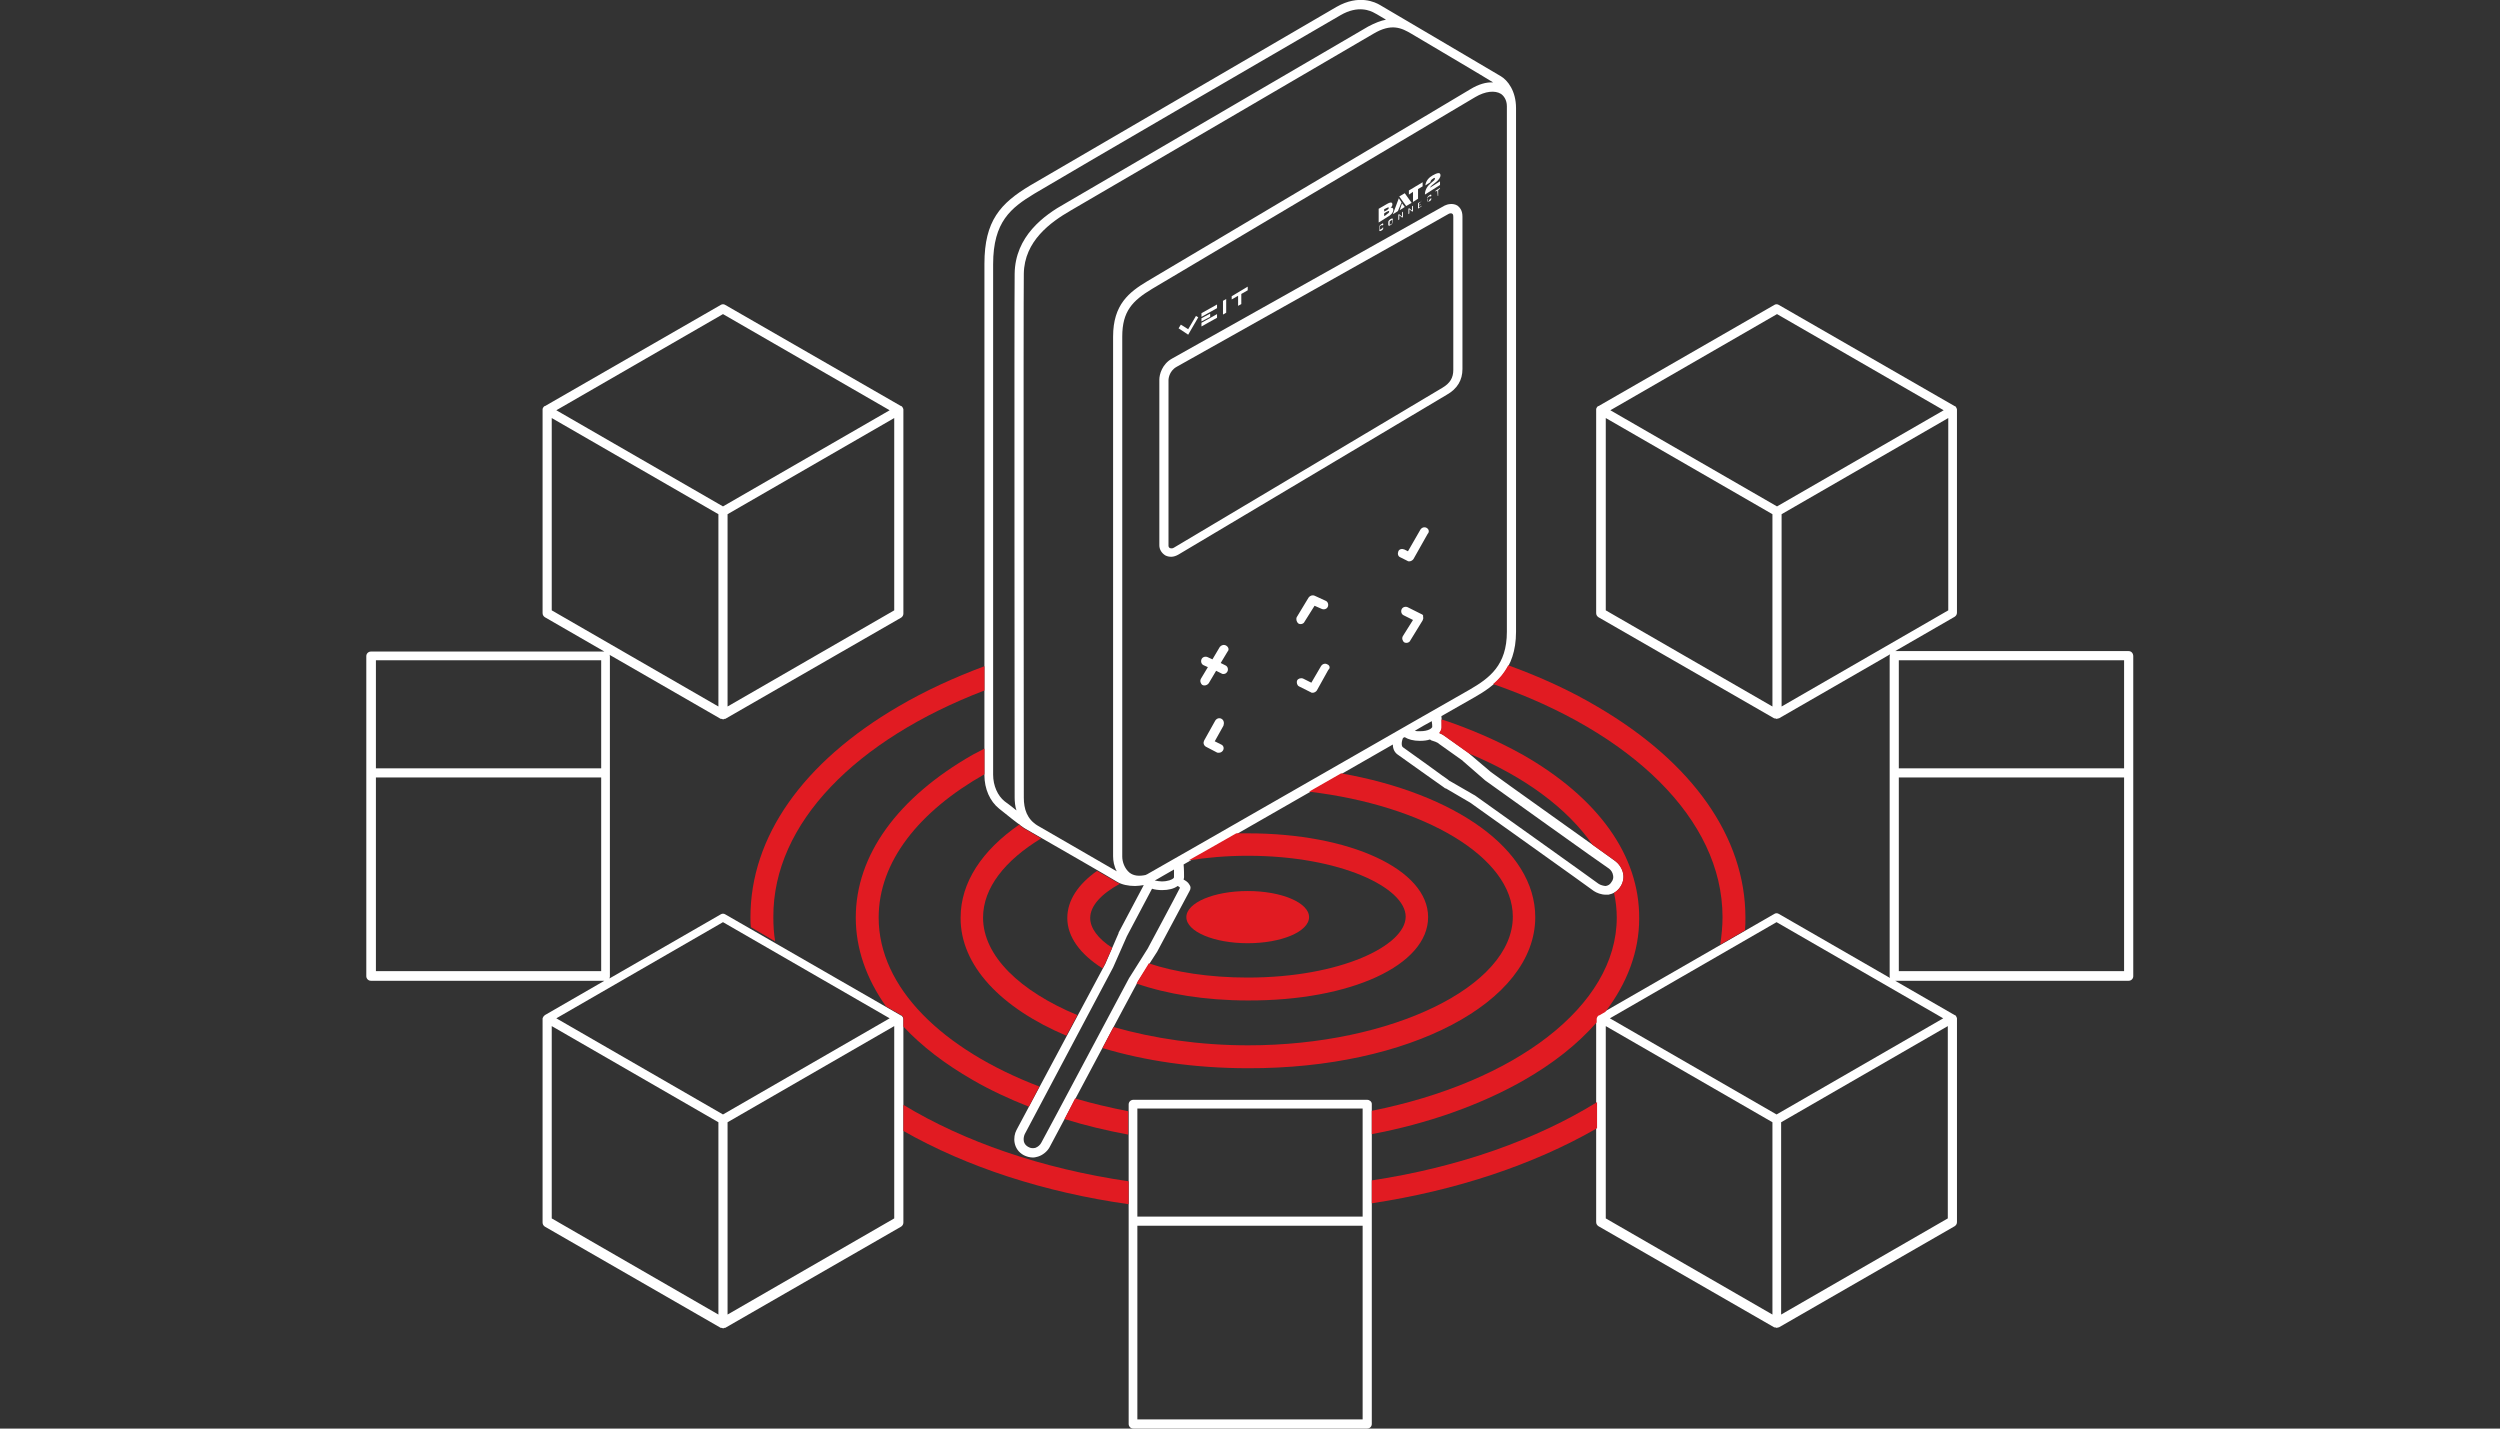 <?xml version="1.0" encoding="utf-8"?>
<!-- Generator: Adobe Illustrator 27.3.1, SVG Export Plug-In . SVG Version: 6.00 Build 0)  -->
<svg version="1.1" id="Layer_1" xmlns="http://www.w3.org/2000/svg" xmlns:xlink="http://www.w3.org/1999/xlink" x="0px" y="0px"
	 viewBox="0 0 546 312" style="enable-background:new 0 0 546 312;" xml:space="preserve">
<rect x="0" y="0" width="546" height="312" fill="#333333" stroke="none"/>
<style type="text/css">
	.st0{fill:none;}
	.st1{fill:#FFFFFF;}
	.st2{fill:#E11B22;}
</style>
<g>
	<rect class="st0" width="546" height="312"/>
	<g>
		<path class="st1" d="M298.6,240.2h-51.1c-0.5,0-1,0.4-1,1v25.6V311c0,0.5,0.4,1,1,1h51.1c0.5,0,1-0.4,1-1v-44.3v-25.6
			C299.6,240.6,299.1,240.2,298.6,240.2z M297.6,310h-49.2v-42.3h49.2V310z M297.6,265.7h-49.2v-23.6h49.2V265.7z"/>
		<path class="st1" d="M318.3,44.9c-1-0.6-2.2-0.3-2.8,0l0,0c-0.7,0.4-57.9,32.5-59.5,33.4c-2.2,1.2-2.8,3.5-2.8,4.6v36.2
			c0,0.9,0.5,1.7,1.3,2.2c0.4,0.2,0.8,0.3,1.3,0.3c0.5,0,1.1-0.2,1.6-0.5S314,87.4,316,86.2c2.3-1.3,3.4-3.2,3.4-5.6V47.3
			C319.4,45.9,318.8,45.3,318.3,44.9z M317.4,80.8c0,1.7-0.7,2.9-2.4,3.9c-2,1.2-58.1,34.6-58.6,34.9c-0.3,0.2-0.6,0.2-0.9,0.1
			c-0.2-0.1-0.3-0.3-0.3-0.5V83c0,0,0-1.9,1.8-2.9c1.6-0.9,58.8-33,59.4-33.4c0.2-0.1,0.6-0.2,0.8,0c0.2,0.1,0.2,0.5,0.2,0.7V80.8z"
			/>
		<path class="st1" d="M267.8,141c-0.5-0.3-1.1-0.1-1.4,0.3l-1.6,2.7l-1.1-0.5c-0.5-0.2-1.1,0-1.3,0.5c-0.2,0.5,0,1.1,0.5,1.3
			l0.9,0.4l-1.5,2.5c-0.3,0.5-0.1,1.1,0.3,1.4c0.2,0.1,0.3,0.1,0.5,0.1c0.3,0,0.7-0.2,0.9-0.5l1.6-2.7l1.2,0.6
			c0.1,0.1,0.3,0.1,0.4,0.1c0.4,0,0.7-0.2,0.9-0.6c0.2-0.5,0-1.1-0.5-1.3l-1-0.5l1.5-2.5C268.5,141.9,268.3,141.3,267.8,141z"/>
		<path class="st1" d="M283.6,136.2c0.2,0.1,0.3,0.1,0.5,0.1c0.3,0,0.7-0.2,0.8-0.5l2.2-3.5l1.6,0.7c0.5,0.2,1.1,0,1.3-0.5
			c0.2-0.5,0-1.1-0.5-1.3l-2.4-1.1c-0.5-0.2-1,0-1.3,0.4l-2.6,4.3C283,135.3,283.2,135.9,283.6,136.2z"/>
		<path class="st1" d="M310.4,134.1l-3-1.5c-0.5-0.2-1.1,0-1.3,0.5c-0.2,0.5,0,1.1,0.5,1.3l2,1l-2.2,3.5c-0.3,0.5-0.1,1.1,0.3,1.4
			c0.2,0.1,0.3,0.1,0.5,0.1c0.3,0,0.7-0.2,0.8-0.5l2.7-4.4c0.1-0.2,0.2-0.5,0.1-0.8C310.9,134.4,310.7,134.2,310.4,134.1z"/>
		<path class="st1" d="M311.6,115.3c-0.5-0.3-1.1-0.1-1.4,0.4l-2.7,4.7l-0.8-0.4c-0.5-0.2-1.1-0.1-1.3,0.4c-0.2,0.5-0.1,1.1,0.4,1.3
			l1.6,0.8c0.1,0.1,0.3,0.1,0.4,0.1c0.3,0,0.7-0.2,0.9-0.5l3.1-5.5C312.2,116.2,312.1,115.6,311.6,115.3z"/>
		<path class="st1" d="M289.9,145.1c-0.5-0.3-1.1-0.1-1.4,0.4l-2.1,3.6l-1.8-0.9c-0.5-0.2-1.1,0-1.3,0.4c-0.2,0.5,0,1.1,0.4,1.3
			l2.6,1.3c0.1,0.1,0.3,0.1,0.4,0.1c0.3,0,0.7-0.2,0.9-0.5l2.5-4.5C290.6,145.9,290.4,145.3,289.9,145.1z"/>
		<path class="st1" d="M266.8,157c-0.5-0.3-1.1-0.1-1.4,0.4l-2.4,4.3c-0.1,0.2-0.2,0.5-0.1,0.8s0.3,0.5,0.5,0.6l2.3,1.2
			c0.1,0.1,0.3,0.1,0.5,0.1c0.4,0,0.7-0.2,0.9-0.5c0.3-0.5,0.1-1.1-0.4-1.3l-1.4-0.7l1.9-3.4C267.4,157.9,267.3,157.3,266.8,157z"/>
		<polygon class="st1" points="267.8,65.3 267.1,65.7 267.1,68.7 267.8,68.3 		"/>
		<polygon class="st1" points="265.8,68.6 262.4,70.5 262.4,71.3 265.8,69.4 		"/>
		<polygon class="st1" points="265.8,66.5 262.4,68.4 262.4,69.2 265.8,67.3 		"/>
		<polygon class="st1" points="264.3,68.5 262.4,69.5 262.4,70.2 264.3,69.2 		"/>
		<polygon class="st1" points="270.4,66.8 271.1,66.4 271.1,64.2 272.5,63.4 272.5,62.6 269,64.7 269,65.4 270.4,64.6 		"/>
		<polygon class="st1" points="261.7,69.3 261.2,69 259.5,71.9 257.9,70.9 257.4,71.7 259.5,73.1 		"/>
		<polygon class="st1" points="308.6,44.1 309.7,43.4 309.7,41.3 310.7,40.7 310.7,39.8 307.7,41.6 307.7,42.5 308.6,41.9 		"/>
		<path class="st1" d="M312.5,40c-0.6,0.5-1.3,1.3-1.3,2.5l3.3-2.1v-0.8l-2.2,1.4c0.1-0.2,0.2-0.3,0.4-0.5l1-0.8
			c0.4-0.3,0.9-0.9,0.9-1.4c0-0.8-0.8-0.5-1.7,0c-0.7,0.4-1.5,1.1-1.6,2.2l1.1-0.7c0-0.4,0.3-0.6,0.6-0.8c0.2-0.2,0.4-0.2,0.4,0
			c0,0.1-0.1,0.3-0.2,0.4L312.5,40z"/>
		<polygon class="st1" points="308.3,44.3 306.8,42.2 305.6,42.9 307.1,45 		"/>
		<polygon class="st1" points="305.3,46.1 306.1,44.2 305.5,43.3 304.2,46.8 		"/>
		<polygon class="st1" points="306.2,44.4 305.7,45.9 306.8,45.2 		"/>
		<path class="st1" d="M304.3,45.8c0-0.4-0.3-0.5-0.6-0.4c0.3-0.3,0.4-0.5,0.4-0.8s-0.2-0.6-1.1-0.1l-1.9,1.1v3l1.9-1.2
			C303.8,47,304.3,46.4,304.3,45.8z M302.3,45.7c0.2-0.1,0.4-0.2,0.6-0.3s0.4-0.2,0.4,0s-0.1,0.3-0.4,0.5c-0.2,0.1-0.4,0.2-0.6,0.3
			C302.3,46,302.3,45.8,302.3,45.7z M302.3,47.2c0-0.2,0-0.4,0-0.6c0.2-0.1,0.4-0.3,0.7-0.4c0.2-0.2,0.4-0.1,0.4,0
			c0,0.2-0.2,0.4-0.4,0.5C302.7,47,302.5,47.1,302.3,47.2z"/>
		<path class="st1" d="M301.6,50.4c0.1,0,0.1-0.1,0.2-0.1c0.1-0.1,0.2-0.1,0.2-0.2c0.1-0.1,0.1-0.2,0.1-0.3c0,0,0,0,0-0.1
			c0,0,0,0-0.1,0l-0.1,0.1c0,0.1,0,0.1-0.1,0.1l-0.1,0.1l-0.2,0.1c-0.1,0-0.1,0.1-0.1,0.1h-0.1v-0.1v-0.4c0-0.1,0-0.1,0-0.2
			c0,0,0-0.1,0.1-0.1l0.1-0.1l0.2-0.1c0.1,0,0.1-0.1,0.1-0.1s0,0,0.1,0.1c0,0,0,0.1,0.1,0c0,0,0,0,0.1-0.1c0,0,0,0,0-0.1
			s0-0.2-0.1-0.2s-0.1,0-0.2,0.1l-0.2,0.1c-0.1,0.1-0.2,0.2-0.3,0.3c-0.1,0.1-0.1,0.2-0.1,0.4v0.4c0,0.1,0,0.2,0.1,0.3
			C301.3,50.5,301.4,50.5,301.6,50.4z"/>
		<path class="st1" d="M306.2,46.4v0.9l-0.6-0.5c0,0,0,0-0.1,0l-0.1,0.1V48c0,0.1,0,0.1,0.1,0l0.1-0.1V47l0.6,0.5c0,0,0,0,0.1,0
			l0.1-0.1v-1.1c0-0.1,0-0.1-0.1,0S306.2,46.4,306.2,46.4z"/>
		<path class="st1" d="M308.4,45.1V46l-0.6-0.5c0,0,0,0-0.1,0l-0.1,0.1v1.1c0,0.1,0,0.1,0.1,0l0.1-0.1v-0.9l0.6,0.5c0,0,0,0,0.1,0
			l0.1-0.1V45c0-0.1,0-0.1-0.1,0C308.4,45,308.4,45.1,308.4,45.1z"/>
		<path class="st1" d="M310.4,44l0.1-0.1C310.5,43.8,310.5,43.8,310.4,44l-0.6,0.3l-0.1,0.1v1.1c0,0.1,0,0.1,0.1,0l0.6-0.4l0.1-0.1
			c0-0.1,0-0.1-0.1,0l-0.5,0.3v-0.4l0.3-0.2l0.1-0.1c0,0,0-0.1-0.1,0l-0.3,0.2v-0.4L310.4,44z"/>
		<path class="st1" d="M311.8,43.2c0,0,0-0.1,0.1-0.1L312,43l0.2-0.1c0.1,0,0.1-0.1,0.1-0.1s0,0,0.1,0.1c0,0,0,0.1,0.1,0
			c0,0,0,0,0.1-0.1c0,0,0,0,0-0.1s0-0.2-0.1-0.2s-0.1,0-0.2,0.1l-0.2,0.1c-0.1,0.1-0.2,0.2-0.3,0.3c-0.1,0.1-0.1,0.2-0.1,0.4v0.4
			c0,0.1,0,0.2,0.1,0.3c0.1,0,0.2,0,0.3-0.1c0.1,0,0.1-0.1,0.2-0.1c0.1-0.1,0.2-0.1,0.2-0.2c0.1-0.1,0.1-0.2,0.1-0.3c0,0,0,0,0-0.1
			c0,0,0,0-0.1,0l-0.1,0.1c0,0.1,0,0.1-0.1,0.1l-0.1,0.1L312,44c-0.1,0-0.1,0.1-0.1,0.1h-0.1V44v-0.4
			C311.7,43.3,311.7,43.3,311.8,43.2z"/>
		<path class="st1" d="M314,42.8C314,42.8,314.1,42.8,314,42.8c0.1,0,0.1,0,0.1-0.1c0,0,0,0,0-0.1v-1.1l0.3-0.2c0,0,0,0,0.1-0.1
			c0,0,0,0,0-0.1l0,0c0,0,0,0-0.1,0l-0.8,0.5c0,0,0,0-0.1,0.1c0,0,0,0,0,0.1l0,0c0,0,0,0,0.1,0l0.3-0.2L314,42.8L314,42.8z"/>
		<path class="st1" d="M303.8,47.8l-0.2,0.1c-0.1,0.1-0.2,0.2-0.3,0.3c-0.1,0.1-0.1,0.2-0.1,0.4V49c0,0.1,0,0.2,0.1,0.3
			c0.1,0,0.2,0,0.3-0.1c0.1,0,0.1-0.1,0.2-0.1c0.1-0.1,0.2-0.2,0.3-0.3c0.1-0.1,0.1-0.2,0.1-0.4V48c0-0.1,0-0.2-0.1-0.3
			C304.1,47.7,304,47.7,303.8,47.8z M304.1,48.5c0,0.1,0,0.1,0,0.2c0,0,0,0.1-0.1,0.1l-0.1,0.1c-0.1,0-0.1,0.1-0.2,0.1
			s-0.1,0.1-0.1,0.1h-0.1V49c0-0.1,0-0.3,0-0.4c0-0.1,0-0.1,0-0.2c0,0,0-0.1,0.1-0.1l0.1-0.1c0.1,0,0.1-0.1,0.2-0.1S304,48,304,48
			h0.1v0.1C304.1,48.2,304.1,48.4,304.1,48.5z"/>
		<path class="st1" d="M351.3,195.4c1-0.2,1.9-0.7,2.5-1.6c0.7-0.9,0.9-2,0.7-3c-0.2-1.3-1.1-2.3-1.8-2.8
			c-0.9-0.7-26.8-19.1-27.1-19.4l-4.6-3.9c-0.1-0.1-0.2-0.2-0.3-0.3l-5.2-3.7c-0.3-0.2-0.7-0.4-1.1-0.6c0.3-0.4,0.5-0.8,0.5-1.2
			s0-1.7-0.1-2.5c4.4-2.5,7.2-4.1,7.2-4.1c4.4-2.5,9.1-5.9,9.1-14.3V23.6c0-3.7-1.8-6.1-3.4-7c-0.2-0.1-25.9-15.3-26.3-15.5
			c-1-0.6-4.6-2.4-9.5,0.4c-2.6,1.5-61.1,35.6-66.9,39c-6.5,3.9-10,7.7-10,17.1v111.7c0,3,1.2,5.7,3.2,7.3c1.7,1.4,4.4,3.5,4.5,3.5
			l0.1,0.1c0,0,0.2,0.2,0.4,0.3l0.3,0.2l0.1,0.1c6.8,3.9,18.8,10.8,20.4,11.8c1,0.6,2.4,0.9,3.9,0.9c0.6,0,1.2-0.1,1.9-0.2
			l-5.4,10.2l0,0c-0.1,0.1-0.1,0.2-0.1,0.3l0,0l0,0l0,0l-2.9,6.7L222,246.8c-0.8,1.5-0.8,4.2,1.6,5.5c0.6,0.3,1.3,0.5,2,0.5
			c0.4,0,0.7-0.1,1.1-0.2c1-0.3,2-1.1,2.5-2c0.6-1.1,18.4-34.6,19.2-36c0-0.1,0.1-0.1,0.1-0.2l4-6.2c0.1-0.1,0.1-0.2,0.2-0.3
			c0.7-1.3,7-13.1,7.1-13.3c0.3-0.5,0.3-1-0.1-1.5c-0.2-0.4-0.8-0.8-1.2-1c0-0.1,0.1-0.3,0.1-0.5c0-0.3,0-1.9-0.1-2.8
			c10.5-6,30.9-17.7,45.7-26.2c0,1,0.4,1.8,1.2,2.3c0.6,0.4,9.5,6.8,10,7.1l0,0c0.1,0.1,0.2,0.2,0.4,0.2l5.3,3.1
			c0,0,26.1,18.6,27,19.3c0.6,0.4,1.6,0.8,2.6,0.8C350.8,195.4,351.1,195.4,351.3,195.4z M221.6,59.8c-0.1,6,0,114.4,0,114.4
			c0,0.8,0.1,2,0.4,2.8c-0.1-0.1-2.4-1.9-2.6-2c-1.5-1.2-2.5-3.4-2.5-5.8V57.7c0-9.3,3.9-12.3,9-15.4c5.8-3.5,64.3-37.5,66.9-39
			c3.8-2.2,6.5-1,7.5-0.4c0.1,0,2.2,1.3,2.4,1.4c-1.1,0.2-2.4,0.7-3.9,1.5c-2.3,1.3-60.4,35.3-66.1,38.6
			C228,47,221.7,51.6,221.6,59.8z M243.9,190.3c-3.5-2-16.9-9.8-17.3-10c-2.3-1.4-3-3.6-3-6.1c0,0-0.1-108.3,0-114.4
			c0.1-7.2,5.9-11.3,10.2-13.8c5.7-3.3,63.9-37.3,66.1-38.6c4-2.4,6.2-1.3,8.4,0c6.9,4.1,15.4,9.1,17.8,10.6c-1.5-0.1-3.2,0.4-5,1.5
			c-1.4,0.9-68.7,40.8-70.5,41.9c-4,2.4-7.5,5.1-7.5,12.1V187C243.1,188,243.3,189.2,243.9,190.3z M250.8,206.9
			c0,0.1-0.1,0.1-0.1,0.2l-3.9,6.2c-0.1,0.1-0.1,0.2-0.2,0.3c-0.2,0.3-18.6,35-19.2,36c-0.2,0.4-0.7,0.9-1.3,1.1
			c-0.5,0.1-1,0.1-1.5-0.2c-1.7-0.9-0.8-2.8-0.8-2.8l19.3-36.4l3-6.8c0-0.1,0.1-0.1,0.1-0.2l5.4-10.2c0.6,0.2,1.4,0.3,2.2,0.3
			c1.4,0,2.6-0.3,3.4-0.9c0.2,0.1,0.4,0.2,0.5,0.4C256.7,195.9,250.8,206.9,250.8,206.9z M252.2,192.3c0.8-0.4,2.2-1.3,4.2-2.4
			c0,0.7,0,1.5,0,1.7c0,0.1-0.1,0.1-0.1,0.2l0,0c-0.3,0.3-1.2,0.7-2.6,0.7C253.3,192.5,252.7,192.4,252.2,192.3z M250.6,190.9
			c-0.1,0.1-0.3,0.1-0.4,0.2c-1.4,0.3-2.6,0.2-3.5-0.5c-1.1-0.9-1.6-2.4-1.6-3.5V73.5c0-5.5,2.2-7.8,6.5-10.4
			c1.8-1.1,69.1-41,70.6-41.9c2.2-1.3,4.3-1.5,5.6-0.7c0.6,0.4,1.3,1.3,1.3,2.7c0,57.5,0,115,0,114.8c0,7.3-3.8,10.1-8.1,12.6
			C320.9,150.6,251.4,190.5,250.6,190.9z M312.8,158.8c-0.1,0.2-0.7,0.9-2.7,0.9c-0.4,0-0.8,0-1.1-0.1c1.3-0.8,2.6-1.5,3.7-2.1
			C312.8,158.1,312.8,158.6,312.8,158.8z M349.1,193c-0.9-0.7-27-19.3-27-19.3c-0.1,0-0.1-0.1-0.2-0.1l-5.2-3
			c-0.1,0-0.1-0.1-0.2-0.1l0,0c-0.3-0.3-0.8-0.6-1.5-1.1l-3.3-2.4c-2.4-1.7-4.9-3.5-5.3-3.8c-0.3-0.2-0.4-1,0-2
			c0.1-0.1,0.3-0.2,0.4-0.2c0.8,0.5,1.9,0.8,3.3,0.8c0.9,0,1.6-0.1,2.2-0.3c0.1,0.1,0.2,0.1,0.3,0.2c0.3,0.1,0.6,0.2,0.9,0.3
			c0.4,0.2,0.7,0.3,0.7,0.4l5.2,3.7c0.1,0.1,0.1,0.1,0.2,0.2l4.6,4l0.1,0.1c1.1,0.8,26.1,18.7,27.1,19.3c0.4,0.3,0.8,0.8,0.9,1.5
			c0.1,0.5,0,1-0.4,1.5c-0.3,0.5-0.7,0.7-1.2,0.8C350.3,193.5,349.5,193.3,349.1,193z"/>
		<path class="st1" d="M197.3,89.4c0-0.1-0.1-0.2-0.1-0.3l0,0l0,0c-0.1-0.1-0.1-0.2-0.2-0.3c0,0,0,0-0.1-0.1c0,0,0,0-0.1,0
			l-38.4-22.1c-0.3-0.2-0.7-0.2-1,0L119,88.7c0,0,0,0-0.1,0c0,0,0,0-0.1,0.1s-0.2,0.2-0.2,0.3l0,0l0,0c-0.1,0.1-0.1,0.2-0.1,0.3v0.1
			v0.1v44.3c0,0.4,0.2,0.7,0.5,0.9l13,7.5H81c-0.5,0-1,0.4-1,1v25.6v44.3c0,0.5,0.4,1,1,1h51l-13,7.5c0,0,0,0-0.1,0.1
			c0,0,0,0-0.1,0.1s-0.2,0.2-0.2,0.3l0,0l0,0c-0.1,0.1-0.1,0.2-0.1,0.3v0.1v0.1V267c0,0.4,0.2,0.7,0.5,0.9l38.4,22.1c0,0,0,0,0.1,0
			h0.1c0.1,0,0.2,0.1,0.3,0.1s0.2,0,0.3-0.1h0.1c0,0,0,0,0.1,0l38.4-22.1c0.3-0.2,0.5-0.5,0.5-0.9v-44.3v-0.1v-0.1
			c0-0.1-0.1-0.2-0.1-0.3l0,0l0,0c-0.1-0.1-0.1-0.2-0.2-0.3c0,0,0,0-0.1-0.1c0,0,0,0-0.1,0l-38.4-22.1c-0.3-0.2-0.7-0.2-1,0
			l-24.3,14c0-0.1,0.1-0.2,0.1-0.4V169v-25.6c0-0.1,0-0.3-0.1-0.4l24.3,14c0,0,0,0,0.1,0h0.1c0.1,0,0.2,0.1,0.3,0.1s0.2,0,0.3-0.1
			h0.1c0,0,0,0,0.1,0l38.4-22.1c0.3-0.2,0.5-0.5,0.5-0.9V89.6C197.3,89.5,197.3,89.5,197.3,89.4C197.3,89.5,197.3,89.4,197.3,89.4z
			 M131.2,212.1H82.1v-42.3h49.2v42.3H131.2z M131.2,167.8H82.1v-23.6h49.2v23.6H131.2z M156.9,287.1l-36.4-21v-42l36.4,21V287.1z
			 M195.3,266.1l-36.4,21v-42l36.4-21L195.3,266.1L195.3,266.1z M157.9,201.4l36.4,21l-36.4,21l-36.4-21L157.9,201.4z M156.9,154.3
			l-36.4-21v-42l36.4,21V154.3z M157.9,110.6l-36.4-21l36.4-21l36.4,21L157.9,110.6z M195.3,133.3l-36.4,21v-42l36.4-21L195.3,133.3
			L195.3,133.3z"/>
		<path class="st1" d="M464.9,142.2h-51l13-7.5c0.3-0.2,0.5-0.5,0.5-0.9V89.6v-0.1v-0.1c0-0.1-0.1-0.2-0.1-0.3l0,0l0,0
			c-0.1-0.1-0.1-0.2-0.2-0.3c0,0,0,0-0.1-0.1c0,0,0,0-0.1,0l-38.4-22.1c-0.3-0.2-0.7-0.2-1,0l-38.4,22.1c0,0,0,0-0.1,0
			c0,0,0,0-0.1,0.1s-0.2,0.2-0.2,0.3l0,0l0,0c-0.1,0.1-0.1,0.2-0.1,0.3v0.1v0.1v44.3c0,0.4,0.2,0.7,0.5,0.9l38.4,22.1c0,0,0,0,0.1,0
			h0.1c0.1,0,0.2,0.1,0.3,0.1c0.1,0,0.2,0,0.3-0.1h0.1c0,0,0,0,0.1,0l24.3-14c0,0.1-0.1,0.2-0.1,0.4v25.6v44.3c0,0.1,0,0.3,0.1,0.4
			l-24.3-14c-0.3-0.2-0.7-0.2-1,0l-38.4,22.1c0,0,0,0-0.1,0c0,0,0,0-0.1,0.1s-0.2,0.2-0.2,0.3l0,0l0,0c-0.1,0.1-0.1,0.2-0.1,0.3v0.1
			v0.1v44.3c0,0.4,0.2,0.7,0.5,0.9l38.4,22.1c0,0,0,0,0.1,0h0.1c0.1,0,0.2,0.1,0.3,0.1c0.1,0,0.2,0,0.3-0.1h0.1c0,0,0,0,0.1,0
			l38.4-22.1c0.3-0.2,0.5-0.5,0.5-0.9v-44.3v-0.1v-0.1c0-0.1-0.1-0.2-0.1-0.3l0,0l0,0c-0.1-0.1-0.1-0.2-0.2-0.3c0,0,0,0-0.1-0.1
			c0,0,0,0-0.1,0l-13-7.5h51c0.5,0,1-0.4,1-1v-44.3v-25.6C465.9,142.7,465.5,142.2,464.9,142.2z M387.1,154.3l-36.4-21v-42l36.4,21
			V154.3z M388.1,110.6l-36.4-21l36.4-21l36.4,21L388.1,110.6z M389.1,154.3v-42l36.4-21v42L389.1,154.3z M387.1,287.1l-36.4-21v-42
			l36.4,21V287.1z M425.4,266.1l-36.4,21v-42l36.4-21V266.1z M424.4,222.4l-36.4,21l-36.4-21l36.4-21L424.4,222.4z M463.9,212.1
			h-49.2v-42.3h49.2V212.1z M463.9,167.8h-49.2v-23.6h49.2V167.8z"/>
	</g>
	<g>
		<ellipse class="st2" cx="272.5" cy="200.3" rx="13.4" ry="5.7"/>
		<path class="st2" d="M335.3,200.3c0-14.8-17.5-27-42.4-31.4c-2.3,1.3-4.7,2.7-7,4c25.2,3,44.5,14.3,44.5,27.3
			c0,15.2-26.5,28.1-57.8,28.1c-10.6,0-20.7-1.5-29.4-4c-0.8,1.5-1.6,3-2.4,4.6c9.3,2.8,20.1,4.4,31.8,4.4
			C307.7,233.4,335.3,218.9,335.3,200.3z"/>
		<path class="st2" d="M232.9,226.2l2.4-4.5c-12.5-5.2-20.6-12.9-20.6-21.3c0-6.5,4.8-12.5,12.7-17.3c-1.4-0.8-2.6-1.5-3.8-2.2
			c0,0-0.1,0-0.1-0.1l-0.3-0.2c-0.2-0.1-0.4-0.3-0.4-0.3l-0.1-0.1c0,0,0,0-0.1-0.1c-8.1,5.6-12.8,12.6-12.8,20.3
			C209.7,210.9,218.7,220.2,232.9,226.2z"/>
		<path class="st2" d="M240.8,211.5l0.5-0.9l1.6-3.6c-3.1-2-4.8-4.3-4.8-6.5c0-2.6,2.3-5.2,6.5-7.5c-0.2-0.1-0.3-0.1-0.5-0.2
			c-0.5-0.3-2.2-1.3-4.5-2.6c-4.1,2.9-6.5,6.4-6.5,10.3C233.1,204.6,235.9,208.4,240.8,211.5z"/>
		<path class="st2" d="M311.9,200.3c0-10.4-17-18.3-39.4-18.3c-0.9,0-1.7,0-2.5,0c-3.9,2.2-7.5,4.3-10.4,5.9c3.9-0.6,8.2-1,12.9-1
			c20.3,0,34.5,7,34.5,13.3s-14.2,13.3-34.5,13.3c-8.5,0-15.9-1.2-21.6-3.1l-2.4,3.9c0,0.1-0.1,0.1-0.1,0.2c0,0.1-0.1,0.2-0.2,0.3
			c6.6,2.3,15,3.7,24.3,3.7C295,218.6,311.9,210.8,311.9,200.3z"/>
		<path class="st2" d="M232.5,244.4c4.5,1.4,9.1,2.5,13.9,3.4v-5.1c-4-0.8-7.9-1.7-11.6-2.8C234,241.5,233.2,243,232.5,244.4z"/>
		<path class="st2" d="M197.3,247c13.9,7.9,30.8,13.4,49.2,16v-5c-19.1-2.8-36-8.7-49.2-16.7V247z"/>
		<path class="st2" d="M197.3,224.2c4,4.3,9.1,8.2,15.2,11.7c3.8,2.2,7.9,4.1,12.2,5.8l2.3-4.4c-21.2-8.1-35.1-21.6-35.1-36.9
			c0-12.2,8.8-23.2,23.1-31.3v-5.6c-0.8,0.4-1.7,0.9-2.5,1.3c-16.5,9.4-25.6,22-25.6,35.6c0,6.8,2.3,13.3,6.6,19.4l3.3,1.9
			c0,0,0,0,0.1,0c0,0,0,0,0.1,0.1s0.2,0.2,0.2,0.3l0,0l0,0c0.1,0.1,0.1,0.2,0.1,0.3v0.1v0.1L197.3,224.2L197.3,224.2z"/>
		<path class="st2" d="M215,150.8v-5.3c-6.7,2.5-13,5.4-18.8,8.8c-20.9,12.2-32.3,28.5-32.3,46c0,0.7,0,1.5,0.1,2.2l5.3,3.1
			c-0.3-1.7-0.4-3.5-0.4-5.3C168.8,179.7,187.1,161.5,215,150.8z"/>
		<path class="st2" d="M332.5,164.8c-5.4-3-11.3-5.6-17.7-7.7c0,0.7,0,1.6,0,1.8c0,0.4-0.2,0.8-0.5,1.2c0.5,0.2,0.9,0.4,1.1,0.6
			l5.2,3.7c0.1,0.1,0.2,0.1,0.3,0.2c12,5,21.4,11.9,26.9,19.9c2.7,1.9,4.6,3.3,4.9,3.5c0.7,0.5,1.5,1.5,1.8,2.8c0.2,1-0.1,2.1-0.7,3
			c-0.4,0.5-0.8,0.9-1.3,1.2c0.4,1.8,0.6,3.6,0.6,5.4c0,19.4-22.4,36-53.5,42.2v5.1c12.2-2.3,23.5-6.3,32.9-11.6
			c6.7-3.8,12.1-8.1,16.2-12.8v-0.6v-0.1v-0.1c0-0.1,0.1-0.2,0.1-0.3l0,0l0,0c0.1-0.1,0.1-0.2,0.2-0.3c0,0,0,0,0.1-0.1
			c0,0,0,0,0.1,0l1.4-0.8c4.8-6.3,7.4-13.2,7.4-20.4C358.1,186.8,349,174.2,332.5,164.8z"/>
		<path class="st2" d="M299.6,262.8c18.4-2.8,35.3-8.4,49.2-16.4v-5.7c-13.1,8.1-30,14.2-49.2,17.1V262.8z"/>
		<path class="st2" d="M348.8,154.3c-5.9-3.5-12.5-6.5-19.4-9c-0.9,1.7-2,3-3.3,4.1c30,10.4,50.1,29.4,50.1,50.9c0,2-0.2,4-0.5,6
			l5.4-3.1c0.1-0.9,0.1-1.9,0.1-2.8C381.2,182.9,369.7,166.5,348.8,154.3z"/>
	</g>
</g>
</svg>
